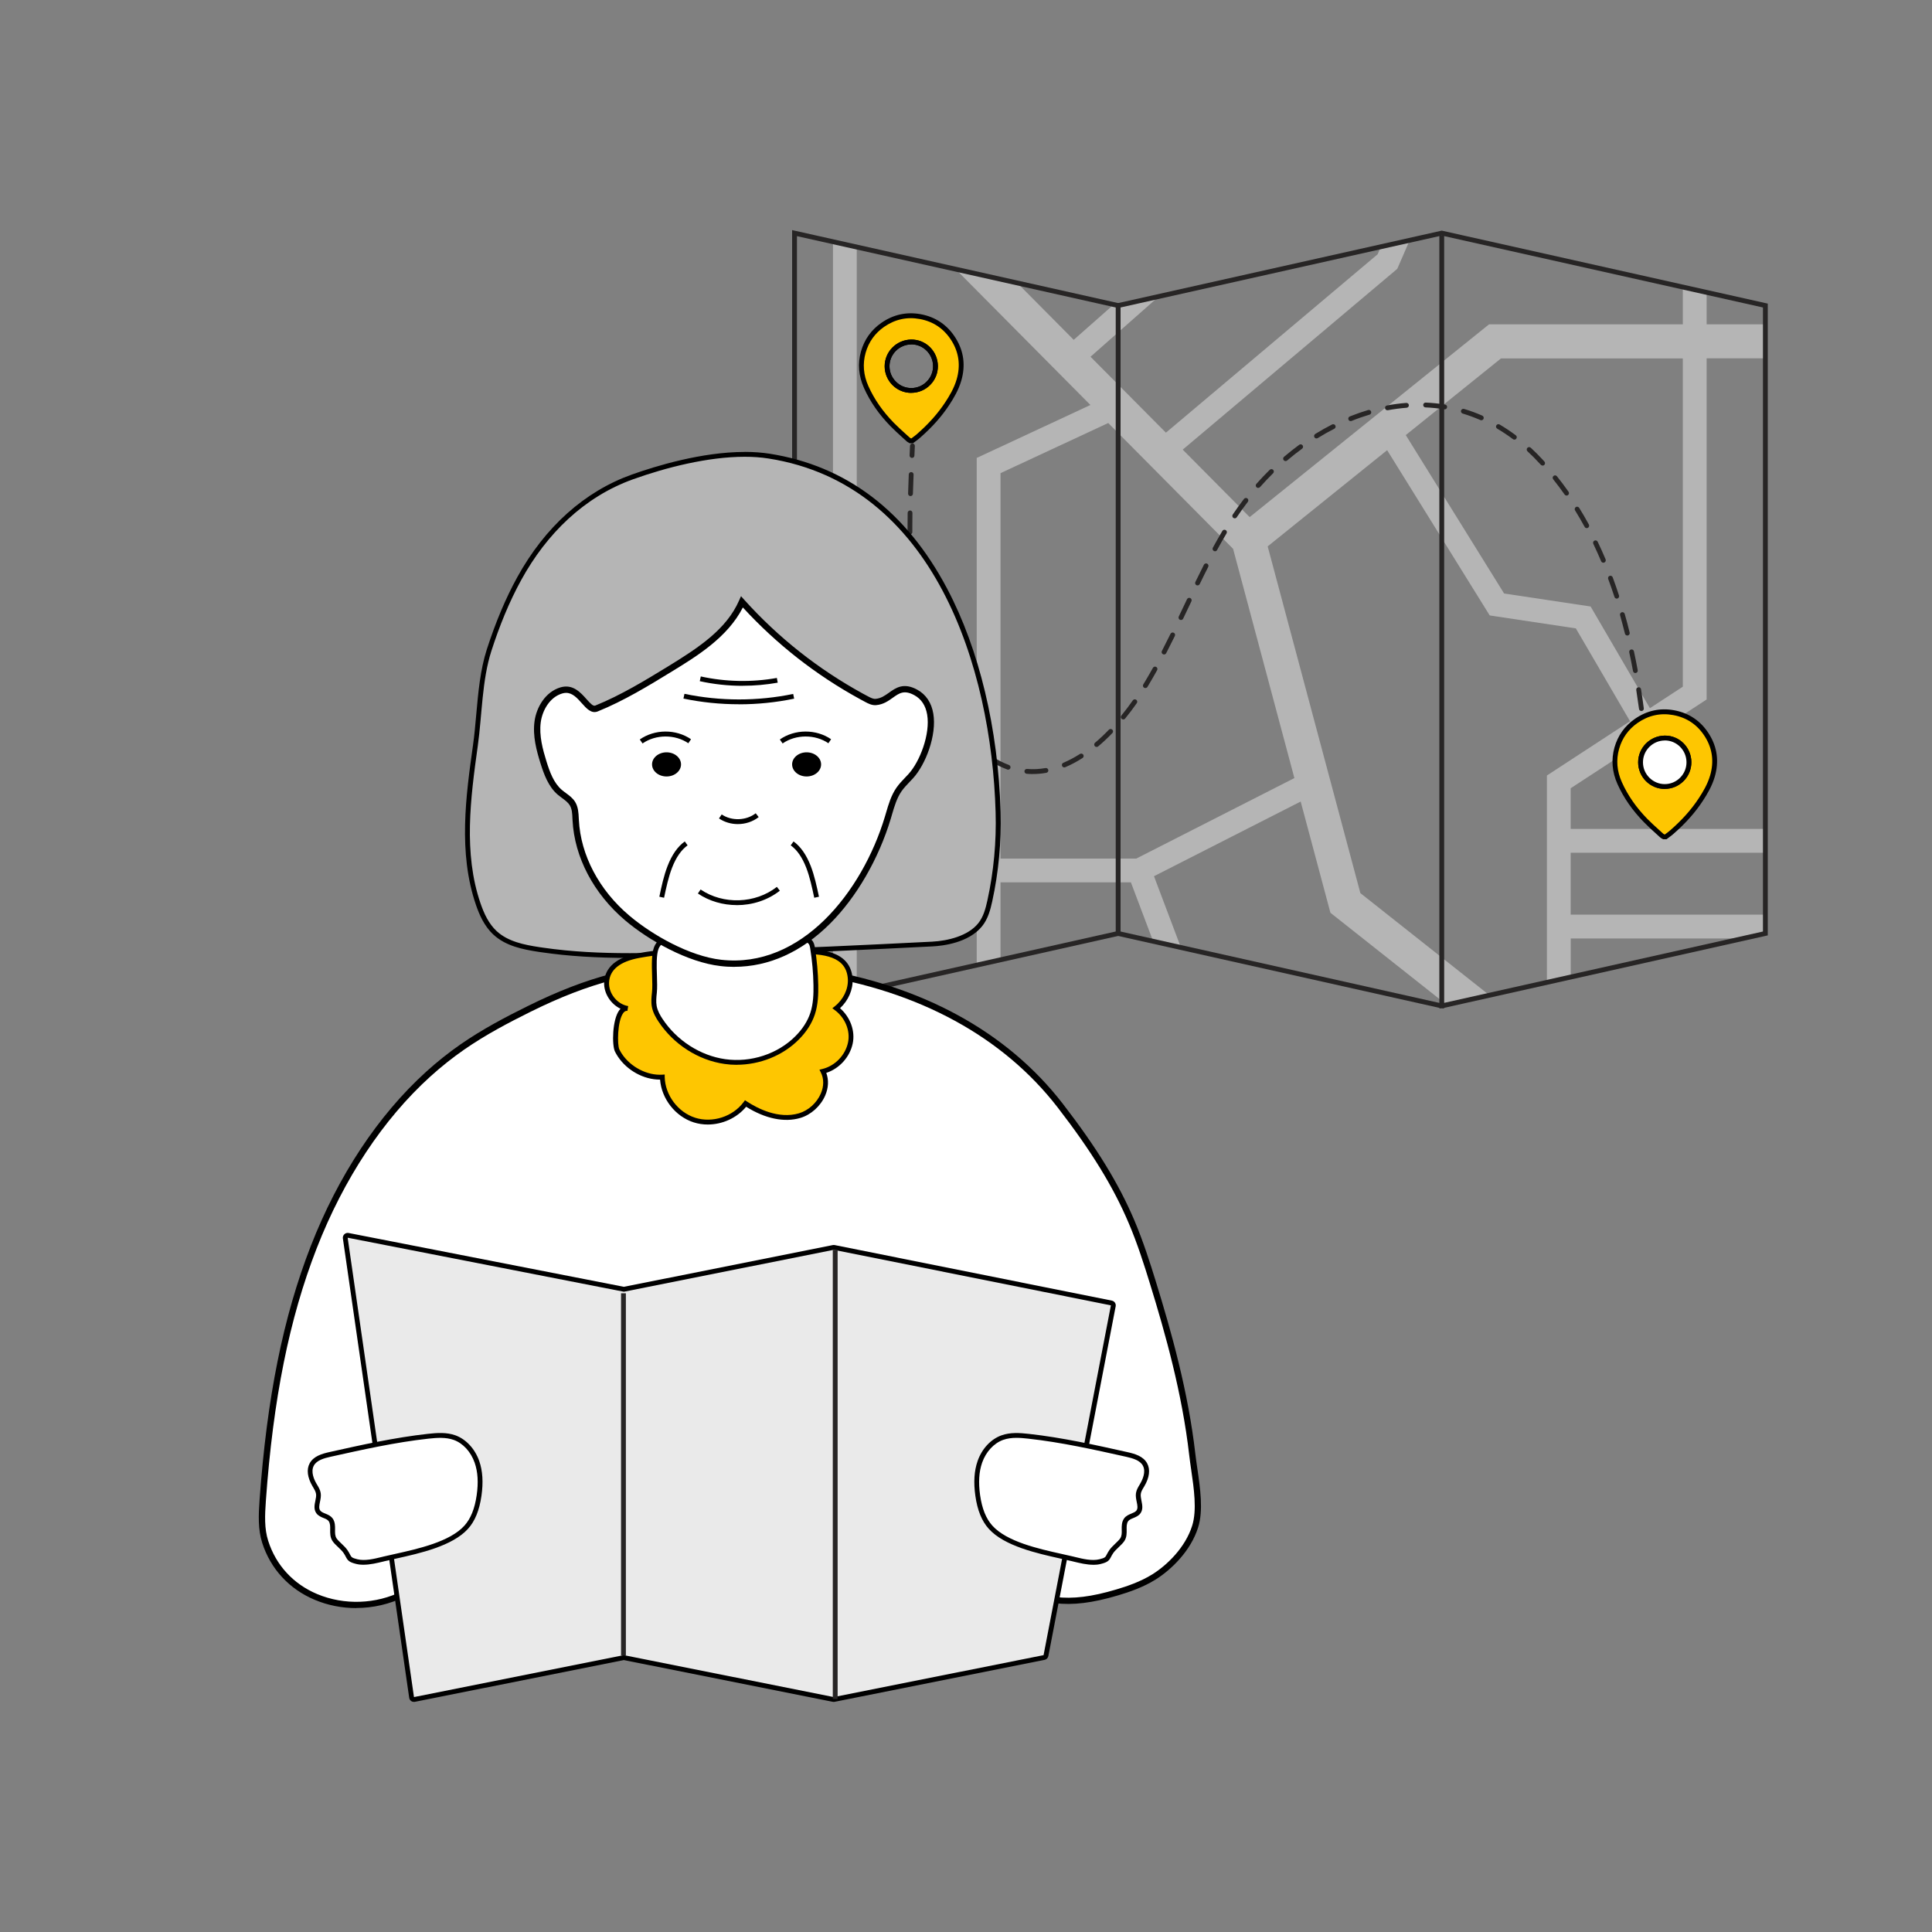 <svg xmlns="http://www.w3.org/2000/svg" xmlns:xlink="http://www.w3.org/1999/xlink" id="Capa_1" viewBox="0 0 400 400"><rect x="0" y="0" width="400" height="400" fill="#808080" stroke="none"/><defs><style>.cls-1,.cls-2{fill:none;}.cls-3{fill:#eaeaea;}.cls-4{fill:#fff;}.cls-5{fill:#fec601;}.cls-6{fill:#b5b5b5;}.cls-7{fill:#272525;}.cls-2{clip-path:url(#clippath);}</style><clipPath id="clippath"><polyline class="cls-1" points="231.5 193.26 164.5 208.26 164.5 48.26 231.5 63.26 298.5 48.26 365.5 63.26 365.5 193.26 298.5 208.26"></polyline></clipPath></defs><g class="cls-2"><path class="cls-6" d="m325.19,194.3h43.81v-4.93h-43.81v-12.82h43.81v-4.93h-43.81v-8.42l28.15-18.38v-70.63h15.67v-7.04h-15.67v-33.4h-4.93v33.4h-40.12l-49.56,39.91-13.86-13.97,44.42-37.43,9.52-21.91h-5.37l-8.21,18.89-43.84,36.94-15.61-15.72,45.45-40.11h-7.45l-41.48,36.61-36.33-36.61h-13.51v82.18h-14.6v4.93h14.6v56.87h-14.6v4.93h14.6v46.47h-14.6v4.93h14.6v10.84h4.93v-10.84h24.84v10.84h4.93v-10.84h47.43l18.41,10.84h9.71l-21.39-12.6,49.61-15.28,35.24,27.87h11.35l-32.32-25.57v-25.05Zm-14.42-120.09h37.64v67.96l-6.81,4.45-12.28-21.05-17.91-2.69-20.36-32.8,19.71-15.87Zm-23.58,18.99l21.24,34.22,17.83,2.68,11.22,19.22-17.21,11.24v54.9l-38.62-30.55-19.19-71.79,24.74-19.92Zm-109.81,24.17V35.1l48.38,48.75-23.54,10.96v46.55l-24.84-24Zm0,60.38v-53.53l24.84,24v29.53h-24.84Zm29.77,0v-79.79l22.3-10.38,25.85,26.05,12.69,47.46-32.74,16.67h-28.1Zm-29.77,51.4v-46.47h24.84v46.47h-24.84Zm29.77,0v-46.47h26.99l17.55,46.47h-44.54Zm49.59-.57l-17.82-47.17,30.37-15.46,6.16,23.03,30.79,24.36-49.5,15.24Z"></path></g><rect class="cls-7" x="264.5" y="166.43" width="1" height="68.66" transform="translate(11.19 415.5) rotate(-77.38)"></rect><rect class="cls-7" x="298" y="48.76" width="1" height="160"></rect><rect class="cls-7" x="231" y="62.76" width="1" height="131"></rect><polygon class="cls-7" points="164 208.89 164 47.64 231.5 62.75 298.5 47.75 366 62.86 366 193.66 365.61 193.75 298.61 208.75 298.39 207.77 365 192.86 365 63.66 298.5 48.77 231.5 63.77 165 48.89 165 207.64 231.39 192.77 231.61 193.75 164 208.89"></polygon><path class="cls-7" d="m188.82,94.81s-.01,0-.02,0c-.28-.01-.49-.25-.48-.52l.09-2c.01-.28.27-.5.52-.48.28.01.49.25.48.52l-.09,2c-.01.27-.23.48-.5.48Z"></path><path class="cls-7" d="m213.85,160.26c-.43,0-.86-.02-1.29-.06-.28-.02-.48-.27-.46-.54.02-.28.27-.48.54-.46,1.27.11,2.54.04,3.82-.18.28-.05.53.13.58.4.05.27-.13.53-.4.58-.93.17-1.87.25-2.79.25Zm-5.12-.91c-.06,0-.12,0-.17-.03-1.23-.45-2.46-1.07-3.64-1.84-.23-.15-.3-.46-.15-.69.15-.23.46-.29.69-.15,1.12.73,2.27,1.31,3.43,1.74.26.1.39.38.3.64-.07.2-.27.33-.47.33Zm11.62-.47c-.2,0-.38-.11-.46-.31-.11-.25.01-.55.27-.65,1.14-.48,2.29-1.09,3.43-1.82.23-.15.54-.08.69.15.15.23.08.54-.15.69-1.19.76-2.39,1.4-3.58,1.9-.06.03-.13.04-.19.04Zm120.38-3.76c-.25,0-.47-.19-.5-.45-.12-1.31-.26-2.63-.41-3.94-.03-.27.17-.52.44-.55.27-.03.52.17.55.44.15,1.32.28,2.64.41,3.96.03.27-.18.52-.45.54-.02,0-.03,0-.05,0Zm-138.64-.03c-.12,0-.25-.05-.34-.14-.94-.89-1.86-1.89-2.73-2.98-.17-.22-.14-.53.08-.7.21-.17.53-.14.7.08.85,1.05,1.73,2.02,2.64,2.87.2.19.21.51.02.71-.1.1-.23.16-.36.16Zm24.95-.44c-.14,0-.28-.06-.38-.18-.18-.21-.15-.53.06-.7.96-.81,1.92-1.71,2.86-2.69.19-.2.51-.2.71-.01.2.19.21.51.01.71-.96,1-1.95,1.92-2.93,2.75-.09.08-.21.12-.32.12Zm5.52-5.7c-.11,0-.22-.04-.32-.11-.21-.17-.25-.49-.07-.7.81-.99,1.61-2.05,2.37-3.14.16-.23.47-.28.7-.12.23.16.28.47.12.7-.78,1.11-1.59,2.19-2.42,3.2-.1.12-.24.18-.39.18Zm-35.46-.03c-.17,0-.33-.08-.42-.23-.7-1.1-1.37-2.27-1.99-3.49-.13-.25-.03-.55.22-.67.25-.12.55-.03.67.22.61,1.19,1.26,2.34,1.94,3.41.15.23.08.54-.15.69-.08.05-.18.08-.27.08Zm142.73-1.71c-.25,0-.46-.18-.49-.43-.18-1.31-.37-2.62-.57-3.92-.04-.27.14-.53.42-.57.27-.05.53.14.57.42.21,1.31.4,2.63.57,3.94.04.27-.16.53-.43.56-.02,0-.04,0-.07,0Zm-102.7-4.76c-.09,0-.18-.02-.26-.07-.24-.14-.31-.45-.16-.69l.37-.61c.55-.92,1.09-1.86,1.62-2.81.13-.24.44-.33.68-.19.24.13.33.44.19.68-.53.96-1.08,1.9-1.63,2.83l-.37.62c-.09.15-.26.24-.43.24Zm-43.66-.6c-.2,0-.38-.12-.46-.31-.5-1.21-.97-2.48-1.39-3.76-.09-.26.06-.54.32-.63.26-.09.54.06.63.32.42,1.26.88,2.5,1.37,3.69.11.25-.02.55-.27.65-.06.03-.13.04-.19.04Zm145.12-2.5c-.24,0-.45-.17-.49-.41-.24-1.3-.5-2.59-.78-3.88-.06-.27.11-.54.38-.59.27-.06.54.11.59.38.28,1.3.54,2.6.78,3.91.05.27-.13.53-.4.58-.03,0-.06,0-.09,0Zm-97.59-3.85c-.08,0-.16-.02-.23-.06-.25-.13-.34-.43-.21-.67.6-1.17,1.19-2.35,1.78-3.54.12-.25.42-.35.67-.23.25.12.35.42.23.67-.59,1.19-1.18,2.38-1.79,3.56-.09.17-.26.27-.44.27Zm-50.02-1.2c-.22,0-.43-.15-.48-.38-.09-.35-.18-.71-.26-1.06-.22-.94-.42-1.89-.61-2.85-.05-.27.12-.53.4-.59.27-.05.53.12.59.4.18.94.38,1.88.6,2.81.08.35.17.7.25,1.04.07.27-.09.54-.36.61-.04.01-.08.02-.12.02Zm145.94-2.72c-.22,0-.43-.15-.49-.38-.32-1.28-.66-2.57-1.01-3.82-.08-.27.08-.54.34-.62.27-.08.54.08.62.34.36,1.27.71,2.56,1.02,3.86.07.27-.1.54-.37.61-.04,0-.08.01-.12.01Zm-92.41-3.21c-.07,0-.15-.02-.22-.05-.25-.12-.35-.42-.24-.67l1.71-3.59c.12-.25.42-.36.67-.24.25.12.36.42.24.67l-1.71,3.59c-.09.18-.26.28-.45.28Zm-55.05-1.87c-.24,0-.46-.18-.49-.43-.18-1.27-.34-2.6-.48-3.96-.03-.27.17-.52.45-.55.28-.02.52.17.55.45.13,1.35.29,2.67.47,3.92.04.27-.15.53-.42.57-.02,0-.05,0-.07,0Zm145.28-2.56c-.21,0-.41-.13-.48-.34-.42-1.28-.85-2.53-1.3-3.73-.1-.26.04-.55.29-.64.26-.1.55.04.64.29.45,1.21.89,2.48,1.31,3.77.08.26-.06.54-.32.63-.05.02-.1.02-.16.02Zm-86.8-2.73c-.07,0-.15-.02-.22-.05-.25-.12-.35-.42-.23-.67.58-1.2,1.17-2.39,1.77-3.57.12-.25.43-.34.67-.22.25.13.34.43.22.67-.6,1.17-1.18,2.36-1.76,3.55-.09.18-.26.28-.45.28Zm-59.28-2.61c-.26,0-.48-.2-.5-.47-.08-1.32-.14-2.65-.19-3.98,0-.28.21-.51.48-.52.3-.04.51.21.52.48.04,1.32.1,2.64.19,3.95.02.28-.19.51-.47.53-.01,0-.02,0-.03,0Zm143.3-2.1c-.19,0-.38-.11-.46-.3-.52-1.23-1.07-2.44-1.62-3.6-.12-.25-.02-.55.23-.67.25-.12.55-.02.67.23.56,1.17,1.12,2.4,1.64,3.64.11.25-.01.55-.26.66-.06.03-.13.04-.2.04Zm-80.41-2.37c-.08,0-.16-.02-.24-.06-.24-.13-.33-.44-.2-.68.68-1.24,1.32-2.38,1.97-3.47.14-.24.45-.32.69-.17.24.14.32.45.17.69-.65,1.08-1.29,2.21-1.96,3.44-.09.17-.26.26-.44.26Zm-63.15-3.47c-.27,0-.5-.22-.5-.5v-1.2c0-.93,0-1.86.02-2.78,0-.27.23-.49.5-.49h0c.28,0,.5.23.49.51-.01.92-.02,1.85-.02,2.77v1.19c0,.28-.22.5-.49.5h0Zm140.12-1.32c-.18,0-.35-.09-.44-.26-.64-1.17-1.31-2.32-1.98-3.41-.15-.23-.07-.54.16-.69.23-.15.54-.07.69.16.69,1.11,1.36,2.27,2.01,3.46.13.24.04.55-.2.68-.08.04-.16.06-.24.06Zm-72.88-2.03c-.1,0-.19-.03-.28-.08-.23-.15-.29-.46-.14-.69.74-1.1,1.53-2.2,2.34-3.25.17-.22.49-.26.7-.09.22.17.26.48.09.7-.8,1.04-1.57,2.11-2.3,3.2-.1.14-.25.22-.42.22Zm-67.13-4.6h-.01c-.28,0-.49-.24-.49-.51.04-1.33.08-2.65.14-3.98.01-.27.23-.48.5-.48,0,0,.01,0,.02,0,.28.01.49.24.48.52-.05,1.32-.1,2.64-.14,3.96,0,.27-.23.49-.5.49Zm135.83-.12c-.16,0-.31-.07-.41-.21-.76-1.08-1.55-2.14-2.36-3.15-.17-.22-.14-.53.08-.7.21-.17.53-.14.7.08.82,1.03,1.63,2.11,2.4,3.2.16.23.1.54-.12.7-.09.06-.19.09-.29.09Zm-63.85-1.57c-.12,0-.24-.04-.33-.13-.21-.18-.23-.5-.04-.71.89-1,1.81-1.98,2.76-2.91.2-.19.51-.19.71,0,.19.2.19.51,0,.71-.93.91-1.84,1.87-2.71,2.86-.1.11-.24.17-.37.17Zm58.89-4.63c-.14,0-.27-.06-.37-.16l-.22-.24c-.82-.9-1.68-1.76-2.54-2.55-.2-.19-.22-.5-.03-.71s.5-.21.71-.03c.88.81,1.76,1.69,2.6,2.61l.22.25c.19.2.17.52-.03.71-.1.09-.22.13-.34.13Zm-53.22-.93c-.14,0-.28-.06-.38-.18-.18-.21-.15-.53.06-.7,1.02-.87,2.08-1.71,3.15-2.49.22-.16.54-.12.7.11.16.22.11.54-.11.7-1.05.76-2.09,1.59-3.09,2.44-.09.08-.21.12-.32.12Zm47.38-4.44c-.1,0-.21-.03-.3-.1-1.06-.79-2.15-1.52-3.26-2.17-.24-.14-.32-.45-.18-.68.14-.24.45-.32.68-.18,1.14.67,2.26,1.42,3.35,2.23.22.17.27.48.1.7-.1.13-.25.2-.4.2Zm-40.97-.24c-.17,0-.33-.08-.43-.24-.14-.23-.07-.54.16-.69,1.15-.71,2.32-1.37,3.5-1.97.24-.12.55-.03.67.22.13.25.03.55-.22.67-1.15.58-2.3,1.23-3.42,1.93-.08.05-.17.07-.26.07Zm7.07-3.6c-.2,0-.38-.12-.46-.31-.1-.26.02-.55.28-.65,1.25-.5,2.53-.95,3.8-1.33.27-.08.54.07.62.34.08.26-.07.54-.34.62-1.24.37-2.49.8-3.71,1.3-.06.02-.12.04-.19.04Zm27.06-.17c-.07,0-.14-.01-.2-.04-1.2-.52-2.43-.98-3.67-1.35-.26-.08-.42-.36-.34-.62.08-.26.35-.41.62-.34,1.28.38,2.55.85,3.78,1.39.25.11.37.41.26.66-.08.19-.27.3-.46.3Zm-19.45-2.07c-.24,0-.45-.17-.49-.41-.05-.27.13-.53.4-.58,1.33-.25,2.67-.43,3.99-.53.3-.02.52.19.54.46.02.28-.19.52-.46.54-1.28.1-2.59.27-3.88.51-.03,0-.06,0-.09,0Zm11.86-.19s-.05,0-.08,0c-1.28-.21-2.58-.35-3.89-.4-.28-.01-.49-.24-.48-.52.01-.28.26-.5.52-.48,1.34.06,2.69.19,4.01.41.27.04.46.3.41.57-.04.25-.25.42-.49.42Z"></path><path class="cls-7" d="m341.22,161.12c-.26,0-.48-.2-.5-.47-.05-.66-.09-1.33-.14-2-.02-.28.19-.52.46-.54.27-.02.52.19.54.46.05.67.1,1.34.14,2,.02.28-.19.51-.46.53-.01,0-.02,0-.04,0Z"></path><path class="cls-5" d="m188.87,91.26h-.4c-.15-.09-.32-.16-.44-.27-1.11-1.03-2.26-2.02-3.32-3.1-2.22-2.27-4.06-4.83-5.37-7.74-1.05-2.35-1.29-4.76-.59-7.24.66-2.35,2.02-4.24,4.03-5.64,2.34-1.63,4.95-2.22,7.75-1.71,3.01.55,5.34,2.17,6.94,4.77,1.62,2.62,1.94,5.44,1.08,8.37-.52,1.76-1.42,3.34-2.42,4.87-1.66,2.53-3.71,4.73-5.98,6.72-.4.35-.84.66-1.27.98Zm-.21-20.45c-2.78.02-5.01,2.26-5,5.02,0,2.77,2.26,5.02,5.02,5.01,2.78-.01,5.02-2.28,5-5.05-.02-2.76-2.28-5-5.02-4.98Z"></path><path d="m189.04,91.76h-.71l-.24-.14c-.12-.07-.27-.14-.4-.27-.31-.28-.61-.56-.92-.84-.81-.73-1.64-1.49-2.42-2.29-2.4-2.46-4.19-5.04-5.47-7.89-1.12-2.5-1.33-5.06-.62-7.58.7-2.46,2.12-4.45,4.22-5.91,2.47-1.72,5.21-2.32,8.13-1.79,3.14.58,5.59,2.26,7.28,5,1.67,2.7,2.04,5.65,1.13,8.78-.57,1.94-1.57,3.61-2.48,5-1.56,2.38-3.54,4.61-6.07,6.82-.28.25-.59.48-.89.7l-.53.4Zm-.44-1h.11l.27-.21c.28-.21.57-.42.83-.65,2.46-2.15,4.38-4.31,5.89-6.61.87-1.32,1.83-2.92,2.36-4.73.83-2.84.49-5.52-1.02-7.97-1.54-2.49-3.76-4.02-6.61-4.54-2.65-.49-5.13.06-7.38,1.62-1.91,1.33-3.2,3.14-3.83,5.37-.65,2.29-.46,4.61.57,6.9,1.23,2.74,2.96,5.23,5.27,7.6.76.77,1.58,1.52,2.38,2.24.31.28.62.56.93.84.04.04.12.08.2.12l.04.02Zm.06-9.42c-1.46,0-2.83-.57-3.88-1.61-1.04-1.04-1.62-2.43-1.62-3.9,0-3.02,2.46-5.5,5.5-5.53h0c3.04-.03,5.5,2.44,5.52,5.48.01,1.47-.55,2.86-1.59,3.91-1.04,1.05-2.43,1.64-3.91,1.64h-.02Zm0-10.03c-2.49.02-4.51,2.05-4.5,4.52,0,1.21.48,2.34,1.33,3.19.85.85,1.97,1.32,3.17,1.32h.02c1.21,0,2.35-.48,3.2-1.35.85-.86,1.31-2,1.3-3.2-.02-2.48-2.03-4.49-4.48-4.49h-.03Z"></path><path d="m188.66,81.34c-1.46,0-2.83-.57-3.88-1.61-1.04-1.04-1.62-2.43-1.62-3.9,0-3.02,2.46-5.5,5.5-5.53h0c3.04-.03,5.5,2.44,5.52,5.48.01,1.47-.55,2.86-1.59,3.91-1.04,1.05-2.43,1.64-3.91,1.64h-.02Zm0-10.03c-2.49.02-4.51,2.05-4.5,4.52,0,1.21.48,2.34,1.33,3.19.85.85,1.97,1.32,3.17,1.32h.02c1.21,0,2.35-.48,3.2-1.35.85-.86,1.31-2,1.3-3.2-.02-2.48-2.03-4.49-4.48-4.49h-.03Z"></path><path class="cls-5" d="m344.87,173.26h-.4c-.15-.09-.32-.16-.44-.27-1.11-1.03-2.26-2.02-3.32-3.1-2.22-2.27-4.06-4.83-5.37-7.74-1.05-2.35-1.29-4.76-.59-7.24.66-2.35,2.02-4.24,4.03-5.64,2.34-1.63,4.95-2.22,7.75-1.71,3.01.55,5.34,2.17,6.94,4.77,1.62,2.62,1.94,5.44,1.08,8.37-.52,1.76-1.42,3.34-2.42,4.87-1.66,2.53-3.71,4.73-5.98,6.72-.4.35-.84.66-1.27.98Zm-.21-20.45c-2.78.02-5.01,2.26-5,5.02,0,2.77,2.26,5.02,5.02,5.01,2.78-.01,5.02-2.28,5-5.05-.02-2.76-2.28-5-5.02-4.98Z"></path><path d="m345.04,173.76h-.71l-.24-.14c-.12-.07-.27-.14-.4-.27-.31-.28-.61-.56-.92-.84-.81-.73-1.64-1.49-2.42-2.29-2.4-2.46-4.19-5.04-5.47-7.89-1.12-2.5-1.33-5.06-.62-7.58.7-2.46,2.12-4.45,4.22-5.91,2.47-1.72,5.21-2.32,8.13-1.79,3.14.58,5.59,2.26,7.28,5,1.67,2.7,2.04,5.65,1.13,8.78-.57,1.94-1.57,3.61-2.48,5-1.56,2.38-3.54,4.61-6.07,6.82-.28.25-.59.48-.89.7l-.53.4Zm-.44-1h.11l.27-.21c.28-.21.57-.42.83-.65,2.46-2.15,4.38-4.31,5.89-6.61.87-1.32,1.83-2.92,2.36-4.73.83-2.84.49-5.52-1.02-7.97-1.54-2.49-3.76-4.02-6.61-4.54-2.65-.49-5.13.06-7.38,1.62-1.91,1.33-3.2,3.14-3.83,5.37-.65,2.29-.46,4.61.57,6.9,1.23,2.74,2.96,5.23,5.27,7.6.76.77,1.58,1.52,2.38,2.24.31.28.62.56.93.84.04.04.12.08.2.12l.04.02Zm.06-9.42c-1.46,0-2.83-.57-3.88-1.61-1.04-1.04-1.62-2.43-1.62-3.9,0-3.02,2.46-5.5,5.5-5.53h0c3.05-.04,5.5,2.44,5.52,5.48.01,1.47-.55,2.86-1.59,3.91-1.04,1.05-2.43,1.64-3.91,1.64h-.02Zm0-10.03c-2.49.02-4.51,2.05-4.5,4.52,0,1.21.48,2.34,1.33,3.19.85.85,1.97,1.32,3.17,1.32h.02c1.21,0,2.35-.48,3.2-1.35.85-.86,1.31-2,1.3-3.2-.02-2.48-2.03-4.49-4.48-4.49h-.03Z"></path><path class="cls-4" d="m344.66,152.81c2.74-.02,5,2.22,5.02,4.98.02,2.77-2.23,5.04-5,5.05-2.76.01-5.01-2.24-5.02-5.01,0-2.76,2.22-5,5-5.02Z"></path><path d="m344.66,163.34c-1.46,0-2.83-.57-3.88-1.61-1.04-1.04-1.62-2.43-1.62-3.9,0-3.02,2.46-5.5,5.5-5.53h0c3.05-.04,5.5,2.44,5.52,5.48.01,1.47-.55,2.86-1.59,3.91-1.04,1.05-2.43,1.64-3.91,1.64h-.02Zm0-10.03c-2.49.02-4.51,2.05-4.5,4.52,0,1.21.48,2.34,1.33,3.19.85.85,2.02,1.33,3.18,1.32,1.21,0,2.35-.48,3.2-1.35.85-.86,1.31-2,1.3-3.2-.02-2.48-2.03-4.49-4.48-4.49h-.03Z"></path><path class="cls-6" d="m130.4,197.83c-6.94,0-12.68-.36-18.07-1.14l-.76-.11c-3.25-.5-6.64-1.17-9.08-3.44-1.86-1.72-2.83-4.08-3.47-5.94-3.68-10.72-2.04-22.47-.59-32.84.29-2.05.48-4.24.67-6.36.41-4.54.82-9.24,2.17-13.39,1.83-5.66,3.88-10.52,6.26-14.85,5.68-10.31,13.79-17.58,23.46-21.03,4.87-1.74,14.37-4.66,23.19-4.66,1.78,0,3.47.12,5.01.36,15.76,2.47,28.02,11.78,36.44,27.69,6.61,12.49,10.52,28.83,11.01,46.01.18,6.2-.4,12.39-1.71,18.39-.38,1.72-.84,3.51-2,4.95-2.65,3.27-7.81,3.88-9.91,3.98-11.63.59-26.95,1.33-42.24,1.83-1.81.06-3.61.12-5.42.19-4.91.18-9.98.37-14.95.37Z"></path><path d="m154.18,94.57c1.71,0,3.36.11,4.93.36,34.35,5.37,46.17,43.37,47.02,73.22.18,6.13-.39,12.28-1.7,18.27-.37,1.68-.82,3.4-1.9,4.74-2.13,2.64-6.31,3.63-9.54,3.8-14.07.71-28.15,1.37-42.23,1.82-6.81.22-13.59.56-20.35.56-6.01,0-12.01-.27-18-1.14-.25-.04-.51-.07-.76-.11-3.15-.48-6.48-1.15-8.82-3.31-1.64-1.52-2.61-3.62-3.34-5.74-3.57-10.38-2.09-21.73-.57-32.61.89-6.38.86-13.6,2.82-19.67,1.64-5.08,3.64-10.08,6.22-14.76,5.19-9.43,12.93-17.14,23.19-20.8,6.66-2.38,15.36-4.63,23.03-4.63m0-1c-8.9,0-18.46,2.93-23.36,4.68-9.79,3.49-17.99,10.84-23.73,21.26-2.4,4.36-4.46,9.25-6.3,14.94-1.36,4.21-1.78,8.93-2.19,13.5-.2,2.21-.38,4.3-.67,6.33-1.46,10.42-3.11,22.24.61,33.07.66,1.92,1.67,4.35,3.61,6.15,2.55,2.36,6.02,3.06,9.35,3.57.26.04.51.08.77.11,5.42.78,11.18,1.15,18.15,1.15,4.99,0,10.06-.19,14.98-.37,1.8-.07,3.6-.13,5.41-.19,15.28-.49,30.6-1.24,42.25-1.83,2.16-.11,7.49-.73,10.27-4.17,1.23-1.52,1.73-3.46,2.1-5.15,1.32-6.04,1.9-12.27,1.73-18.51-.49-17.26-4.42-33.67-11.06-46.23-8.49-16.06-20.88-25.46-36.8-27.95-1.57-.24-3.28-.37-5.09-.37h0Z"></path><path class="cls-4" d="m88.66,222.39c-10.47,9.49-18.4,22.19-23.71,35.84-6.45,16.55-9.27,34.5-10.56,52.39-.21,2.88-.37,5.86.51,8.6,3.94,12.35,18.4,15.95,28.68,10.77,4.04-2.03,7.42-5.51,11.37-7.79,4.51-2.61,9.71-3.59,14.62-4.94,18.12-5,36.94-6.22,55.57-6.69,11.67-.3,24.23-.04,33.68,7.32,6.31,4.92,11.42,12.4,19.61,13.39,4.33.53,8.7-.34,12.9-1.59,2.62-.78,5.23-1.73,7.59-3.2,3.58-2.23,7.18-6.13,8.53-10.44,1.34-4.26-.09-10.45-.59-14.9-1.39-12.18-4.58-24.02-8.17-35.64-1.31-4.25-2.68-8.49-4.41-12.56-3.72-8.77-9.05-16.65-14.77-24.06-12.48-16.15-30.92-24.66-50.87-27.76-8.21-1.28-16.54-1.19-24.83-1.1-12.56.14-22.9,3.23-34.26,8.86-4.75,2.36-9.47,4.85-13.86,7.91-2.46,1.71-4.8,3.58-7.02,5.6Z"></path><path d="m73.77,332.94c-2.95,0-5.9-.57-8.62-1.72-5.29-2.22-9.15-6.42-10.87-11.81-.88-2.77-.76-5.76-.54-8.84,1.52-21.21,4.89-37.92,10.6-52.58,5.69-14.6,13.95-27.08,23.88-36.09h0c2.27-2.06,4.66-3.96,7.09-5.65,4.59-3.19,9.42-5.71,13.95-7.95,12.36-6.13,22.69-8.8,34.54-8.93,8.17-.09,16.62-.18,24.93,1.11,22.04,3.43,39.77,13.11,51.28,28,7.04,9.11,11.62,16.58,14.86,24.21,1.81,4.28,3.24,8.76,4.43,12.62,3.23,10.45,6.72,22.87,8.19,35.76.11.93.25,1.94.41,2.99.59,4.07,1.26,8.67.16,12.17-1.52,4.86-5.55,8.76-8.81,10.8-2.61,1.63-5.51,2.6-7.75,3.27-5.3,1.58-9.36,2.08-13.17,1.61-6.09-.74-10.53-4.93-14.82-8.99-1.65-1.56-3.35-3.17-5.11-4.54-9.21-7.18-21.48-7.48-33.26-7.19-17.87.46-36.96,1.58-55.42,6.67-.98.27-1.97.52-2.96.78-3.92,1.01-7.97,2.05-11.51,4.1-1.76,1.02-3.46,2.32-5.1,3.57-2,1.53-4.06,3.11-6.31,4.24-3.13,1.58-6.62,2.37-10.1,2.37Zm14.9-110.55l.44.48c-9.79,8.87-17.93,21.18-23.55,35.6-5.66,14.53-9,31.12-10.51,52.2-.22,3.06-.34,5.8.48,8.35,1.6,5.03,5.2,8.94,10.13,11.01,5.6,2.35,12.2,2.12,17.64-.62,2.14-1.08,4.16-2.62,6.1-4.11,1.67-1.28,3.4-2.6,5.24-3.67,3.7-2.13,7.83-3.2,11.83-4.23.98-.25,1.97-.51,2.94-.77,18.6-5.13,37.78-6.26,55.73-6.71,12.02-.31,24.55.02,34.09,7.46,1.81,1.41,3.53,3.04,5.2,4.62,4.33,4.09,8.42,7.95,14.08,8.64,3.62.44,7.52-.04,12.64-1.57,2.16-.64,4.95-1.58,7.43-3.12,3.06-1.91,6.83-5.56,8.25-10.08,1.01-3.22.36-7.67-.21-11.6-.16-1.07-.3-2.09-.41-3.03-1.46-12.78-4.93-25.12-8.14-35.52-1.18-3.83-2.59-8.28-4.39-12.5-3.19-7.52-7.72-14.9-14.69-23.92-11.3-14.63-28.75-24.14-50.45-27.51-8.2-1.28-16.6-1.18-24.72-1.1-11.65.12-21.81,2.75-33.98,8.79-4.49,2.23-9.26,4.72-13.78,7.86-2.39,1.66-4.73,3.52-6.96,5.54l-.44-.48Z"></path><path class="cls-5" d="m128.33,218.46c1.89,2.85,5.43,4.75,8.8,4.53.08,3.96,2.89,7.71,6.66,8.9s8.23-.25,10.58-3.43c3.3,2.16,7.4,3.62,11.18,2.51s6.62-5.65,4.84-9.17c2.78-.68,5.07-3.05,5.67-5.85.58-2.7-.69-5.57-2.92-7.21,1.81-1.44,3-3.71,2.88-6.01-.29-5.45-6.08-5.73-10.26-5.73-11.01-.01-22.59-1.16-33.47.85-3.03.56-6.53,1.94-6.71,5.54-.13,2.54,1.87,5.02,4.38,5.43-2.68-.43-2.87,7.32-2.2,8.69.17.34.36.66.56.98Z"></path><path d="m146.54,232.82c-.98,0-1.96-.14-2.9-.44-3.81-1.21-6.68-4.89-6.98-8.86h-.06c-3.32,0-6.75-1.87-8.68-4.77h0c-.22-.33-.42-.68-.6-1.04-.65-1.31-.57-6.58.89-8.55.09-.12.17-.22.26-.31-2.04-.98-3.5-3.22-3.39-5.5.11-2.16,1.43-4.96,7.12-6,8.07-1.48,16.58-1.25,24.81-1.02,2.89.08,5.87.16,8.75.17,3.39,0,10.43.01,10.76,6.21.11,2.17-.87,4.43-2.6,6.03,2.13,1.85,3.18,4.72,2.62,7.33-.6,2.8-2.76,5.17-5.47,6.06.54,1.44.47,3.08-.22,4.68-.96,2.21-2.93,3.99-5.16,4.65-3.3.98-7.26.15-11.21-2.32-1.92,2.33-4.93,3.68-7.94,3.68Zm-8.92-10.36v.52c.09,3.75,2.74,7.3,6.32,8.44,3.58,1.13,7.79-.23,10.02-3.25l.28-.38.4.26c2.21,1.45,6.55,3.69,10.77,2.45,1.95-.58,3.69-2.14,4.53-4.09.66-1.53.66-3.08,0-4.38l-.28-.56.61-.15c2.61-.64,4.74-2.84,5.3-5.47.52-2.42-.58-5.12-2.72-6.71l-.52-.39.51-.41c1.77-1.41,2.8-3.55,2.7-5.6-.26-4.84-5.17-5.25-9.76-5.26-2.9,0-5.89-.09-8.78-.17-8.18-.23-16.63-.46-24.6,1.01-4.05.74-6.17,2.45-6.3,5.07-.12,2.29,1.7,4.54,3.96,4.91,0,0,0,0,0,0l-.16.99h0c-.2-.03-.52-.02-.87.46-1.23,1.67-1.25,6.6-.8,7.52.16.32.34.63.53.92h0c1.82,2.74,5.24,4.51,8.35,4.31l.52-.03Z"></path><path class="cls-4" d="m135.49,205.49c-.1.97-.21,1.95-.03,2.91.2,1.03.72,1.97,1.3,2.85,3,4.53,7.94,7.78,13.32,8.54s11.11-1.04,14.94-4.89c1.42-1.42,2.59-3.12,3.22-5.03.63-1.89.71-3.91.67-5.9-.04-2.57-.27-5.13-.68-7.66-.08-.48-.18-1-.53-1.34-.34-.32-.82-.42-1.29-.49-7.49-1.22-15.12-1.52-22.68-.9-2.49.2-6.79-.08-7.85,2.69-.83,2.17-.13,6.76-.4,9.23Z"></path><path d="m152.52,220.46c-.84,0-1.68-.06-2.51-.18-5.43-.77-10.54-4.04-13.67-8.76-.52-.78-1.14-1.83-1.37-3.03-.2-1.04-.09-2.06.02-3.06h0c.1-.91.06-2.14.02-3.44-.07-2.2-.14-4.48.41-5.91,1.02-2.66,4.5-2.82,7.05-2.94.44-.02.85-.04,1.22-.07,7.61-.62,15.28-.32,22.8.91.43.07,1.09.17,1.55.62.46.44.59,1.04.68,1.62.41,2.54.64,5.15.69,7.73.03,1.86-.03,4.04-.7,6.07-.62,1.86-1.74,3.62-3.34,5.22-3.3,3.32-8.06,5.21-12.86,5.21Zm-16.53-14.92c-.1.92-.2,1.87-.03,2.76.19,1.02.75,1.96,1.22,2.67,2.97,4.48,7.82,7.59,12.97,8.32,5.29.75,10.86-1.07,14.52-4.75,1.49-1.49,2.53-3.12,3.1-4.83.62-1.88.68-3.96.65-5.73-.04-2.54-.27-5.09-.67-7.59-.07-.43-.15-.83-.39-1.06-.22-.21-.61-.29-1.02-.36-7.44-1.21-15.03-1.51-22.56-.9-.38.03-.81.05-1.26.07-2.4.11-5.38.25-6.17,2.3-.48,1.25-.41,3.52-.34,5.53.04,1.34.08,2.6-.02,3.58h0Z"></path><path class="cls-3" d="m85.73,351.86c-.1,0-.2-.03-.29-.09-.11-.08-.19-.2-.21-.34l-13.73-95.1c-.02-.16.03-.32.15-.43.09-.09.22-.14.34-.14.03,0,.06,0,.1,0l57.08,11.16,43.35-8.66s.06,0,.1,0,.07,0,.1,0l57.38,11.5c.27.05.44.32.39.58l-13.94,72.42c-.04.2-.19.36-.39.4l-43.44,8.68s-.06,0-.1,0-.07,0-.1,0l-43.35-8.66-43.35,8.66s-.07,0-.1,0Z"></path><path d="m72,256.26l57.17,11.18,43.45-8.68,57.38,11.5-13.94,72.42-43.45,8.68-43.45-8.68-43.45,8.68-13.73-95.1m0-1c-.25,0-.5.1-.69.28-.23.22-.35.55-.3.87l13.73,95.1c.04.27.19.52.41.67.17.12.37.18.58.18.07,0,.13,0,.2-.02l43.25-8.64,43.25,8.64c.06.01.13.02.2.02s.13,0,.2-.02l43.45-8.68c.4-.08.71-.39.79-.79l13.94-72.42c.1-.54-.25-1.06-.79-1.17l-57.38-11.5c-.06-.01-.13-.02-.2-.02s-.13,0-.2.02l-43.25,8.64-56.98-11.14c-.06-.01-.13-.02-.19-.02h0Z"></path><rect class="cls-7" x="128.58" y="267.76" width="1" height="75"></rect><rect class="cls-7" x="172.42" y="258.76" width="1" height="93"></rect><path class="cls-4" d="m68.47,314.66c-.58-.84-1.93-.81-2.55-1.63-.78-1.05.19-2.53,0-3.82-.09-.64-.47-1.2-.8-1.77-.75-1.28-1.28-2.92-.57-4.23.71-1.31,2.34-1.76,3.79-2.09,6.72-1.5,13.46-3.01,20.31-3.76,1.83-.2,3.74-.34,5.47.29,2.21.8,3.85,2.8,4.63,5.02s.77,4.65.44,6.97c-.34,2.37-1.05,4.77-2.65,6.55-3.64,4.05-11.97,5.35-17.02,6.57-1.73.42-3.86,1-5.64.56-1.92-.47-1.46-.82-2.37-2.12-.59-.83-1.75-1.67-2.24-2.41-.84-1.28.05-2.89-.79-4.12Z"></path><path d="m75.27,323.97c-.52,0-1.02-.05-1.51-.17-1.47-.36-1.76-.7-2.17-1.49-.12-.23-.25-.49-.49-.83-.26-.37-.68-.77-1.09-1.16-.46-.43-.89-.84-1.17-1.27-.51-.77-.49-1.61-.48-2.36.01-.68.02-1.27-.31-1.75h0c-.21-.31-.62-.48-1.06-.65-.51-.21-1.09-.45-1.47-.96-.6-.81-.41-1.76-.23-2.61.11-.52.21-1.01.14-1.44-.07-.46-.33-.9-.6-1.36l-.14-.23c-1.05-1.79-1.26-3.47-.58-4.72.8-1.49,2.55-1.99,4.12-2.34,6.62-1.48,13.48-3.01,20.37-3.77,1.88-.21,3.86-.35,5.69.31,2.2.8,4.04,2.79,4.93,5.32.71,2.04.86,4.4.46,7.21-.43,2.98-1.33,5.21-2.77,6.81-3.22,3.58-9.97,5.08-14.91,6.18-.84.19-1.64.36-2.37.54l-.36.09c-1.21.29-2.64.64-4.01.64Zm-6.39-9.59c.51.75.5,1.59.49,2.33-.01.66-.02,1.28.31,1.79.22.33.61.7,1.02,1.09.44.42.89.85,1.21,1.31.28.39.43.7.56.95.28.54.36.69,1.52.98,1.54.38,3.4-.07,5.04-.47l.36-.09c.73-.18,1.54-.36,2.39-.54,4.8-1.07,11.38-2.53,14.38-5.87,1.3-1.45,2.13-3.51,2.53-6.29.38-2.65.24-4.85-.42-6.74-.79-2.25-2.4-4.02-4.33-4.71-1.64-.59-3.49-.45-5.25-.26-6.84.75-13.66,2.28-20.26,3.75-1.36.3-2.86.72-3.46,1.84-.68,1.26.06,2.89.56,3.74l.13.22c.32.53.64,1.07.74,1.73.09.61-.03,1.21-.15,1.79-.15.73-.28,1.37.05,1.81.22.29.62.46,1.05.63.53.22,1.13.46,1.51,1.01h0Z"></path><path class="cls-4" d="m233.16,314.66c.58-.84,1.93-.81,2.55-1.63.78-1.05-.19-2.53,0-3.82.09-.64.47-1.2.8-1.77.75-1.28,1.28-2.92.57-4.23-.71-1.31-2.34-1.76-3.79-2.09-6.72-1.5-13.46-3.01-20.31-3.76-1.83-.2-3.74-.34-5.47.29-2.21.8-3.85,2.8-4.63,5.02s-.77,4.65-.44,6.97c.34,2.37,1.05,4.77,2.65,6.55,3.64,4.05,11.97,5.35,17.02,6.57,1.73.42,3.86,1,5.64.56,1.92-.47,1.46-.82,2.37-2.12.59-.83,1.75-1.67,2.24-2.41.84-1.28-.05-2.89.79-4.12Z"></path><path d="m226.36,323.97c-1.37,0-2.8-.35-4.01-.64l-.36-.09c-.73-.18-1.53-.35-2.37-.54-4.93-1.1-11.69-2.6-14.91-6.18-1.44-1.6-2.35-3.83-2.77-6.81-.4-2.81-.25-5.17.46-7.21.88-2.54,2.73-4.53,4.93-5.32,1.84-.67,3.82-.52,5.69-.31,6.89.76,13.74,2.29,20.37,3.77,1.57.35,3.32.85,4.12,2.34.68,1.26.47,2.93-.58,4.72l-.14.23c-.28.46-.54.9-.6,1.36-.06.43.04.92.14,1.44.17.85.37,1.8-.23,2.61-.38.51-.96.75-1.47.96-.44.18-.85.35-1.06.65h0c-.33.48-.32,1.07-.31,1.75.01.75.03,1.59-.48,2.36-.28.42-.71.83-1.17,1.27-.4.39-.82.79-1.09,1.16-.23.33-.37.6-.49.83-.41.8-.7,1.13-2.17,1.49-.48.12-.99.17-1.51.17Zm-15.9-26.28c-.96,0-1.9.11-2.79.43-1.92.7-3.54,2.46-4.33,4.71-.66,1.88-.79,4.09-.42,6.74.4,2.78,1.22,4.83,2.53,6.29,3,3.34,9.58,4.8,14.38,5.87.85.19,1.65.37,2.39.54l.36.09c1.64.4,3.5.85,5.04.47,1.17-.29,1.24-.43,1.52-.98.13-.25.29-.56.56-.95.32-.46.78-.89,1.21-1.31.41-.39.8-.77,1.02-1.09.34-.51.33-1.13.31-1.79-.01-.74-.03-1.59.49-2.33h0c.38-.55.98-.79,1.51-1.01.43-.18.83-.34,1.05-.63.33-.45.2-1.08.05-1.81-.12-.58-.24-1.18-.15-1.79.1-.66.42-1.2.74-1.73l.13-.22c.5-.86,1.24-2.48.56-3.74-.6-1.12-2.1-1.53-3.46-1.84-6.6-1.47-13.42-3-20.26-3.75-.81-.09-1.64-.17-2.46-.17Z"></path><path class="cls-4" d="m178.33,144.18c-9.26-5.07-17.66-11.71-24.72-19.55-2.79,6.3-9.01,10.27-14.89,13.87-4.92,3.01-9.88,6.04-15.23,8.2-2.07.84-3.46-4.86-7.26-3.75-2.75.81-4.53,3.64-4.92,6.48s.36,5.71,1.22,8.45c.71,2.26,1.56,4.61,3.35,6.16.9.78,2.03,1.35,2.64,2.37.61,1,.6,2.24.66,3.41.4,7.85,4.69,15.21,10.69,20.28,4.97,4.2,12.78,8.53,19.36,9.28,17.59,2.01,30.01-14.95,34.57-30.06.61-2.01,1.11-4.1,2.31-5.83.7-1.01,1.61-1.86,2.44-2.77,3.36-3.68,6.9-14.17,1.05-17.35-4.04-2.2-4.96,1.72-8.27,1.98-.66.05-1.28-.26-1.87-.57-.38-.2-.75-.4-1.13-.61Z"></path><path d="m152.04,200.18c-.95,0-1.91-.05-2.88-.17-6.82-.78-14.81-5.3-19.7-9.43-6.55-5.54-10.53-13.1-10.92-20.74l-.02-.36c-.04-1.02-.09-1.99-.55-2.75-.36-.59-.95-1.03-1.58-1.49-.32-.23-.63-.47-.93-.72-1.93-1.67-2.84-4.21-3.55-6.46-.82-2.62-1.66-5.68-1.24-8.73.38-2.82,2.19-6.08,5.38-7.02,2.55-.75,4.18,1.09,5.37,2.43.85.95,1.39,1.52,1.83,1.34,5.31-2.15,10.3-5.2,15.13-8.15,6.47-3.96,12.04-7.71,14.63-13.58l.41-.92.67.75c7.05,7.83,15.31,14.36,24.55,19.42h0c.37.2.75.4,1.12.6.55.29,1.05.53,1.51.49,1.12-.09,1.93-.67,2.79-1.28,1.42-1.01,3.03-2.16,5.84-.62,1.8.98,2.95,2.69,3.33,4.95.75,4.45-1.57,10.53-4.21,13.41-.23.25-.46.49-.69.73-.62.65-1.21,1.27-1.69,1.96-.97,1.41-1.48,3.15-1.97,4.83l-.24.82c-2.51,8.33-7.09,16.25-12.56,21.72-5.9,5.9-12.7,8.96-19.83,8.96Zm-34.85-56.73c-.24,0-.5.04-.77.12-2.63.77-4.13,3.54-4.46,5.94-.38,2.79.42,5.68,1.19,8.16.68,2.17,1.48,4.41,3.16,5.86.27.23.56.44.85.66.71.52,1.44,1.05,1.93,1.86.63,1.04.69,2.28.74,3.37l.02.35c.37,7.29,4.18,14.51,10.46,19.81,4.74,4.01,12.46,8.39,19.01,9.13,16.56,1.87,29.18-14.02,33.88-29.6l.24-.81c.52-1.78,1.06-3.62,2.15-5.2.54-.78,1.19-1.46,1.82-2.12.23-.24.45-.47.67-.71,2.38-2.6,4.55-8.3,3.88-12.32-.32-1.88-1.21-3.23-2.66-4.02-2.1-1.14-3.1-.44-4.47.54-.92.66-1.97,1.4-3.44,1.52-.88.08-1.69-.36-2.22-.64-.38-.2-.76-.4-1.13-.61h0c-9.09-4.97-17.24-11.35-24.24-18.97-3.16,6.2-9.54,10.1-14.72,13.27-4.87,2.98-9.91,6.06-15.32,8.25-1.32.53-2.32-.59-3.29-1.68-.95-1.06-1.92-2.16-3.26-2.16Z"></path><ellipse cx="138" cy="158.26" rx="3" ry="2.5"></ellipse><ellipse cx="167" cy="158.26" rx="3" ry="2.5"></ellipse><path d="m133.03,153.92l-.57-.82c3.11-2.17,7.47-2.19,10.61-.05l-.56.83c-2.75-1.88-6.74-1.86-9.47.04Z"></path><path d="m162.03,153.92l-.57-.82c3.11-2.17,7.48-2.19,10.61-.05l-.56.83c-2.75-1.88-6.74-1.86-9.47.04Z"></path><path d="m153,145.81c-3.87,0-7.74-.39-11.5-1.18l.21-.98c7.36,1.54,15.15,1.55,22.51.02l.2.98c-3.74.78-7.58,1.17-11.42,1.17Z"></path><path d="m153.77,141.99c-2.99,0-5.99-.32-8.89-.96l.21-.98c5.13,1.13,10.58,1.24,15.75.31l.18.98c-2.38.42-4.81.64-7.25.64Z"></path><path d="m137.49,185.87l-.98-.21c.45-2.15.92-4.36,1.71-6.38.9-2.32,2.1-4.03,3.56-5.07l.58.81c-1.3.93-2.38,2.48-3.21,4.62-.75,1.94-1.22,4.12-1.66,6.23Z"></path><path d="m152.76,170.62c-1.38,0-2.75-.39-3.9-1.17l.56-.83c2.06,1.4,5.09,1.29,7.04-.24l.62.79c-1.23.96-2.78,1.45-4.32,1.45Z"></path><path d="m152.54,187.39c-2.84,0-5.68-.8-8.05-2.4l.56-.83c4.69,3.18,11.33,2.95,15.79-.54l.62.79c-2.54,1.99-5.73,2.99-8.92,2.99Z"></path><path d="m168.58,185.87c-.45-2.11-.91-4.29-1.66-6.23-.83-2.14-1.91-3.69-3.21-4.62l.58-.81c1.46,1.04,2.65,2.75,3.56,5.07.78,2.02,1.25,4.24,1.71,6.38l-.98.21Z"></path></svg>